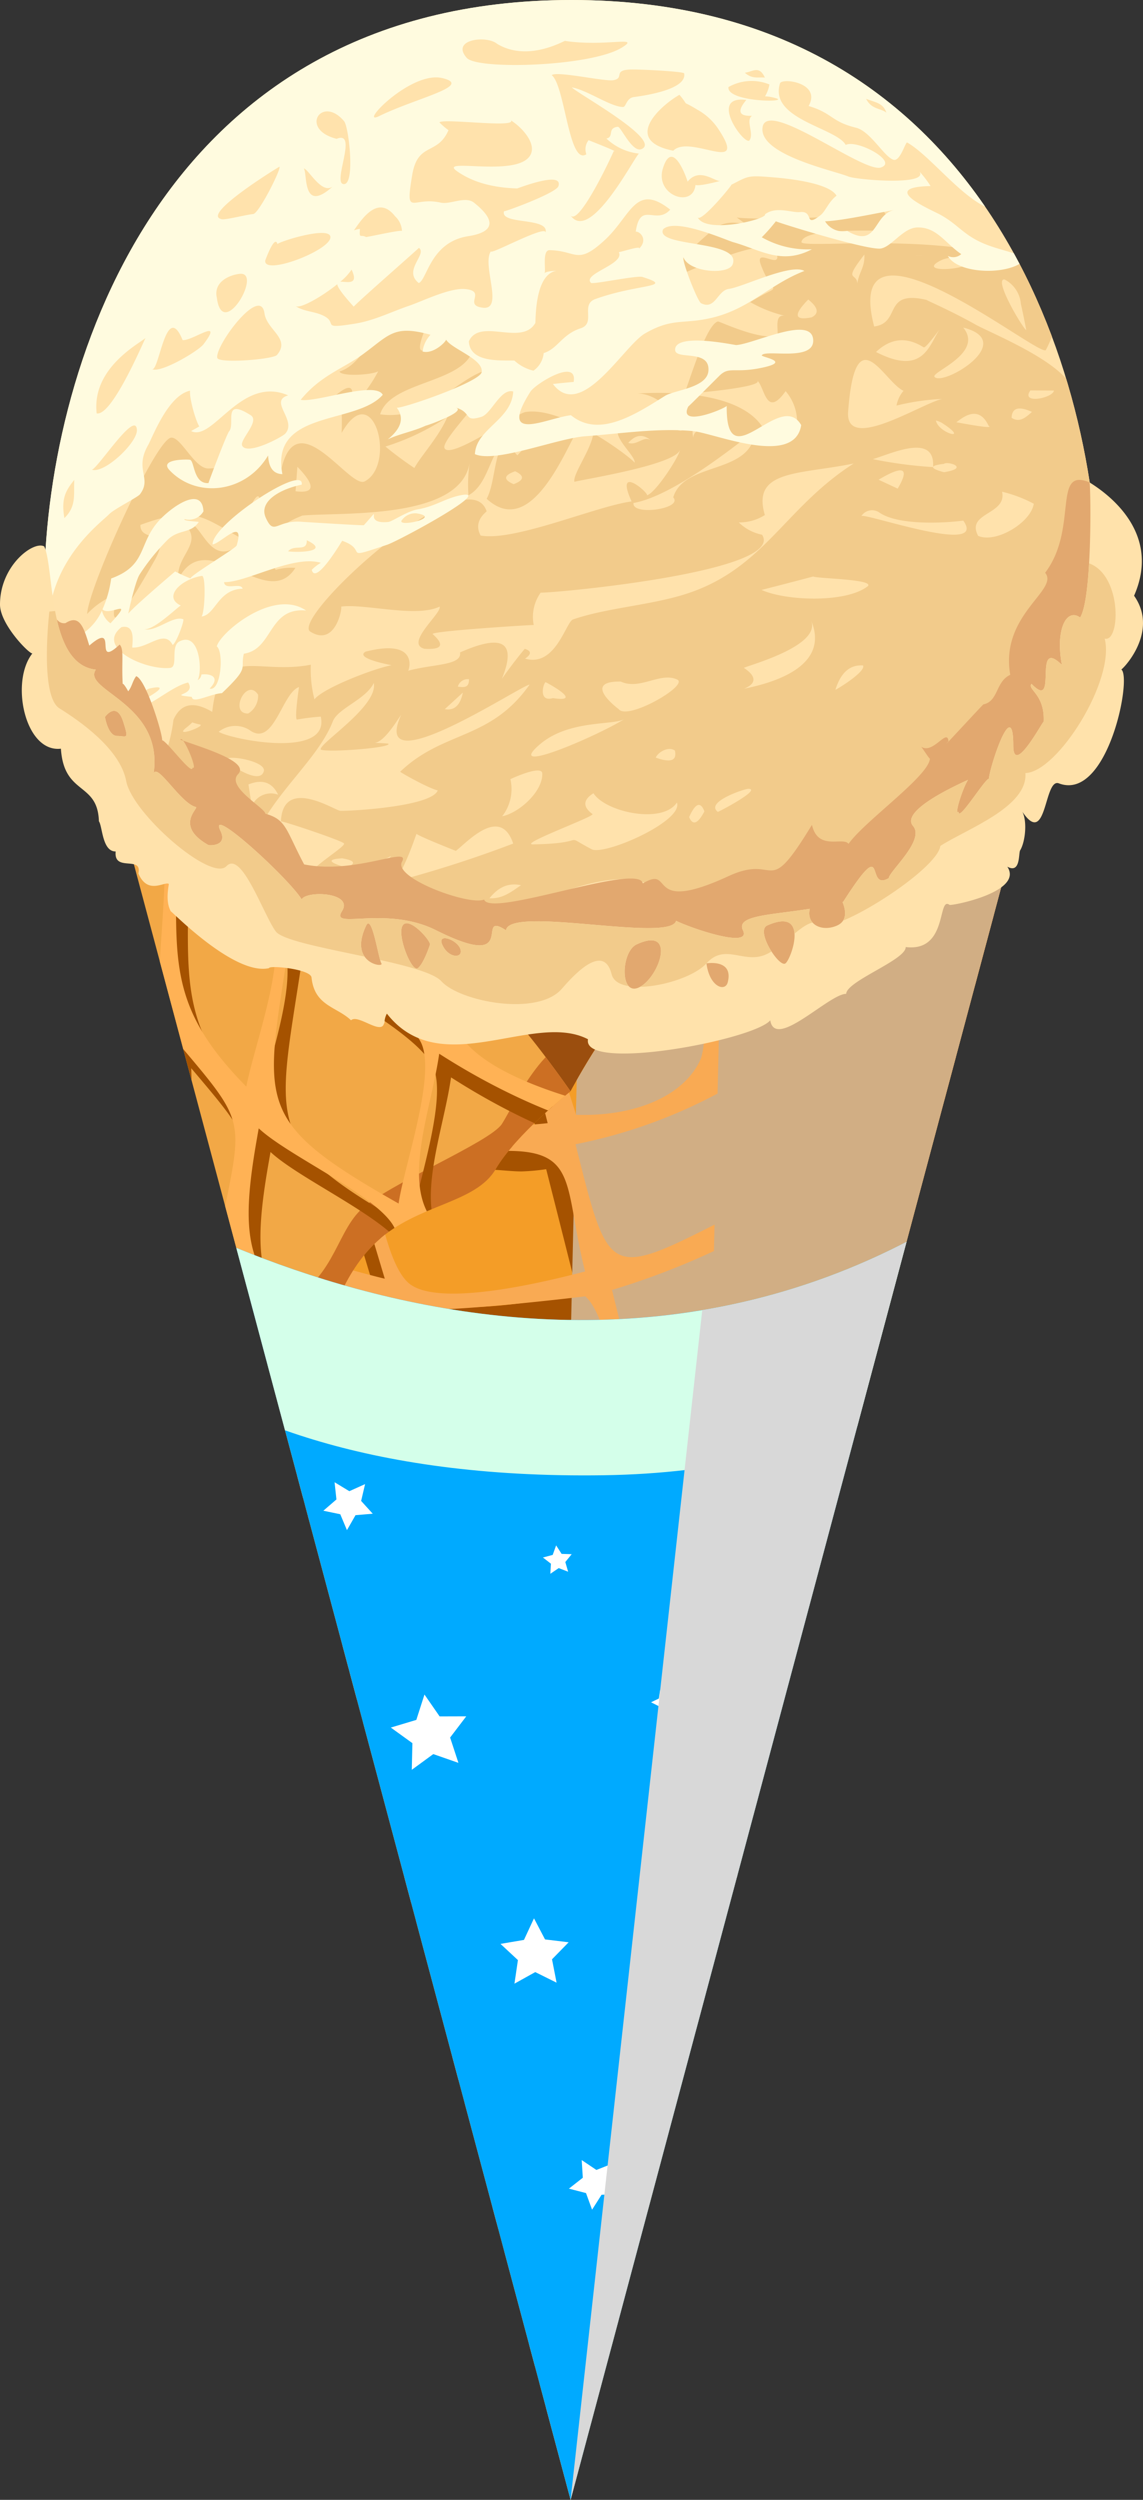 <svg xmlns="http://www.w3.org/2000/svg" xmlns:xlink="http://www.w3.org/1999/xlink" width="260.429" height="569.262" viewBox="0 0 260.429 569.262">
  <rect x="0" y="0" width="260.429" height="569.262" fill="#333333" stroke="none"/>
  <defs>
    <clipPath id="clip-path">
      <path id="パス_54" data-name="パス 54" d="M11.355,90.584S13.876,60.289,21.6,62.864s12.255,3.176,15.054-5.017C43.678,37.274,59.969,44.96,65.761,46.891S77.306,35.664,84.915,31.685c14.743-7.709,32.7.225,32.7.225,5.026,7.7,16.171-8.554,25.868-2.185,6.148,4.039,20.032,11.468,20.032,11.468,4.505-6.63,13.922-8.314,19.227.257,6.938,11.208,7.06,19.018,12.475,14.681,0,0,15.881-10.189,20.349,3.409,3.007,9.156,3.311,19,6.675,14.605,5.855-7.657,15.758,6.95,13.223,16.438s-78.707,111.278-112.7,115.648S11.358,90.584,11.358,90.584Z" transform="translate(-11.355 -28.209)" fill="#9b4e0e"/>
    </clipPath>
    <clipPath id="clip-path-2">
      <path id="パス_77" data-name="パス 77" d="M208.252,95.376l-5.722,17.08s-17.848,11.68-23.611,10.769c-10.217-1.613-20.973,15.057-20.973,15.057S149.82,157.192,139.6,154.5c-4.708-1.239-16.2,20.393-16.2,20.393s-9.179-13.228-14.935-18.866S87.033,141.16,83.2,139.359s-14.042-17.224-14.042-17.224-22.148-8.515-27.9-12.353-7.59-12.589-10.468-18.344S11.355,76.224,11.355,76.224L123.407,495.638,235.46,76.224c-12.124,1.1-27.206,19.152-27.206,19.152Z" transform="translate(-11.355 -76.224)" fill="#f2a846"/>
    </clipPath>
    <clipPath id="clip-path-3">
      <path id="パス_64" data-name="パス 64" d="M131.3,123.7l-15.287,56.24s-12.441,9.779-17.062,17.7-17.826,7.923-27.069,16.5-9.618,19.626-15.185,21.787-16.447,7.893-20.437,29.7,65.785,266.737,79.752,268.059S290.408,77.487,269.281,62.3,145.162,93.992,131.3,123.7Z" transform="translate(-36.092 -59.351)" fill="#f49d27"/>
    </clipPath>
    <clipPath id="clip-path-4">
      <path id="パス_76" data-name="パス 76" d="M11.357,165.965s116.811,80.517,218.737-2.723c0,0-93.971,311.693-106.481,315.17S10.477,175.9,11.357,165.965Z" transform="translate(-11.351 -163.242)" fill="#0af"/>
    </clipPath>
    <clipPath id="clip-path-5">
      <path id="パス_46" data-name="パス 46" d="M257.37,146.463c0,48.353-53.767,87.549-120.091,87.549s-120.091-39.2-120.091-87.549S42.313,11.891,137.328,11.891,257.37,98.11,257.37,146.463Z" transform="translate(-17.188 -11.891)" fill="#ffe2ac"/>
    </clipPath>
    <clipPath id="clip-path-6">
      <path id="パス_50" data-name="パス 50" d="M267.83,122.256c6.481-14.757-6.686-23.643-10.147-25.8.307,1.481.621,26.437-2.147,30.754-3.22-2.286-5.665,3.049-4.153,10.791-6.879-6.7-.648,10.859-6.921,4.317-1.042,1.325,3.058,2.324,2.768,8.632-.152-.284-6.921,12.635-6.921,5.4,0-11.871-5.578,5.59-5.537,7.554-.981.1-6.955,9.948-6.921,7.554-1.1.9.99-5.524,2.149-7.271-5.346,2.421-15.194,7.394-12.532,10.508,2.768,3.237-5.377,10.244-5.538,11.87-5.537,3.237,0-10.791-10.382,5.4l-.156.042c.863,2.094,1.009,4.357-1.229,5.355-3.372,1.5-7.073-.134-6.216-3.813-9.108,1.439-16.871,1.5-15.241,4.892,2.076,4.317-12.018-.543-15.228-2.158-1.306,5.043-37.939-3.545-38.762,2.158-7.354-4.791,3.461,9.712-15.92,0-11.472-5.75-24.226,0-21.457-4.317s-7.981-4.795-9.177-2.731c-2.951-4.808-21.552-21.82-18.51-15.615,1.807,3.688-2.846,3.35-2.768,3.237-7.614-4.317-2.312-8.223-2.768-8.634-3.461-.692-8.978-10.354-9.69-7.554,2.392-16.147-16.423-19-13.152-23.74-11.075-1.193-9.391-23.029-11.767-28.057-2.4-1.347-10.074,4.317-10.074,13.235,0,4.769,7.442,12.048,7.448,11.046-5.213,6.4-1.8,22.744,6.43,21.78.692,10.73,8.385,7.474,8.656,16.528.828,1.189.75,6.9,3.821,6.881-.492,4.8,6.089.813,5.177,4.995,2.094,4.988,5.973,1.76,6.921,2.385.081.16-.905,3.883.479,6.268.016-.236,14.391,14.686,22.362,12.924-.065-.725,9.585.191,9.69,2.158.692,6.475,5.7,6.568,9,9.712,1.591-1.517,7.071,3.62,7.548.544.034.117.057.209.077.292a4.473,4.473,0,0,1,.54-2.354c12.216,15.6,33.365-.64,45.825,5.835-1.385,7.554,37.8.175,41.53-4.317,1.078,6.871,13.4-6.033,17.3-6.025.083-2.918,13.656-7.739,13.554-10.655,9.69,1.193,7.188-11.616,9.979-9.614-.1.374,17.058-2.82,13.175-8.689,3.1,1.706,2.512-3.209,2.944-3.745,1.116-1.858,1.654-6.419.494-8.753,5.615,8.31,4.9-7.768,8.306-6.475,11.185,4.248,16.824-24.6,14.17-25.966-.761,1.145,9.134-8.028,2.968-16.758ZM36.118,154.187c-2.076,0-2.768-4.317-2.768-4.317s2.6-3.746,4.153,1.08C38.888,155.266,38.2,154.187,36.118,154.187Zm56.759,43.165c1.313-2.729,2.768,7.554,3.461,8.632S88.724,205.984,92.877,197.352Zm11.767,9.712c-1.385,1.08-4.846-7.554-3.461-9.712s6.229,3.237,6.229,4.317C107.412,201.669,106.028,205.986,104.644,207.064Zm5.537-5.4c-1.152-2.693,3.461-1.079,4.153,1.08S111.566,204.9,110.181,201.668Zm44.991,9.713c-4.569,2.388-4.3-8.024-.692-9.712C163.615,197.4,159.74,208.993,155.171,211.381Zm20.073-1.08c-.574,2.241-4.153,1.08-4.846-4.317C170.4,205.984,176.628,204.9,175.245,210.3Zm13.152-4.317c-1.385,1.08-6.9-7.411-4.153-8.632C193.933,193.035,189.78,204.906,188.4,205.984Z" transform="translate(-9.433 -96.455)" fill="#ffe2ab"/>
    </clipPath>
  </defs>
  <g id="ice-cream" transform="translate(-586.177 -2410.663)">
    <g id="アセット_22" data-name="アセット 22" transform="translate(604.134 2498.137)" style="isolation: isolate">
      <g id="レイヤー_2" data-name="レイヤー 2" transform="translate(0)">
        <g id="レイヤー_1" data-name="レイヤー 1">
          <g id="グループ_19" data-name="グループ 19">
            <g id="グループ_12" data-name="グループ 12" transform="translate(0)">
              <path id="パス_51" data-name="パス 51" d="M11.355,90.584S13.876,60.289,21.6,62.864s12.255,3.176,15.054-5.017C43.678,37.274,59.969,44.96,65.761,46.891S77.306,35.664,84.915,31.685c14.743-7.709,32.7.225,32.7.225,5.026,7.7,16.171-8.554,25.868-2.185,6.148,4.039,20.032,11.468,20.032,11.468,4.505-6.63,13.922-8.314,19.227.257,6.938,11.208,7.06,19.018,12.475,14.681,0,0,15.881-10.189,20.349,3.409,3.007,9.156,3.311,19,6.675,14.605,5.855-7.657,15.758,6.95,13.223,16.438s-78.707,111.278-112.7,115.648S11.358,90.584,11.358,90.584Z" transform="translate(-11.355 -28.209)" fill="#9b4e0e"/>
              <g id="グループ_11" data-name="グループ 11" clip-path="url(#clip-path)">
                <path id="パス_52" data-name="パス 52" d="M113.472,7.434c-10.652,1.329-55.066,9.238-45.349,68.832,12.835,78.714,85.275,133.617,139.408,81.789s.687-162.44-94.059-150.623Z" transform="translate(5.21 -34.685)" fill="#ba6613"/>
                <path id="パス_53" data-name="パス 53" d="M101.869,8.626c-24.6,34.216-24.86,145.56,85.328,153.606,96.688,7.059,57.388-109.194,57.388-109.194S126.472-25.59,101.869,8.626Z" transform="translate(11.731 -36.646)" fill="#e08d3b"/>
              </g>
            </g>
            <g id="グループ_18" data-name="グループ 18" transform="translate(0 62.374)">
              <path id="パス_55" data-name="パス 55" d="M208.252,95.376l-5.722,17.08s-17.848,11.68-23.611,10.769c-10.217-1.613-20.973,15.057-20.973,15.057S149.82,157.192,139.6,154.5c-4.708-1.239-16.2,20.393-16.2,20.393s-9.179-13.228-14.935-18.866S87.033,141.16,83.2,139.359s-14.042-17.224-14.042-17.224-22.148-8.515-27.9-12.353-7.59-12.589-10.468-18.344S11.355,76.224,11.355,76.224L123.407,495.638,235.46,76.224c-12.124,1.1-27.206,19.152-27.206,19.152Z" transform="translate(-11.355 -76.224)" fill="#f2a846"/>
              <g id="グループ_17" data-name="グループ 17" clip-path="url(#clip-path-2)">
                <path id="パス_56" data-name="パス 56" d="M121.313,143.417c-9.322-3.762-17.521,14.709-20.264,18.948S74.52,176.29,68.735,182.076s-6.042,16.4-18.509,21.883-14.648,7.592-16.355,16.828,34.249,18.633,56.939,9.157,58.93-75.057,30.5-86.528Z" transform="translate(-4.639 -56.279)" fill="#cc6f23"/>
                <path id="パス_57" data-name="パス 57" d="M65.673,353.008c3.736-13.25,12.756-41.4,9.513-54.329-2.732-10.889-25.207-28.127-32.82-38.121a194.848,194.848,0,0,1-7.26,22.287l-3.895-2.259c4.842-11.879,18.193-42.682,14.73-54.057-3.265-10.722-22-19-22.291-31.563l5.661,2.134.038-.139a183.683,183.683,0,0,0,17.839,23.468c5.055-25.453,6.284-23.633-9.347-42.133.164,7.173.378,14.346.682,21.514l-4.287.261c-.351-8.261,1.808-19.865-.991-27.484-4.1-11.168-15.543-21.541-21.132-32.512L15.9,137.5a214.014,214.014,0,0,0,17.383,27.338c-.184-11.116,3.1-30.258-.448-40.91-3.887-11.664-19.264-20.3-24.374-32.3l4.484-1.059c5.5,9.371,12.835,17.819,19.851,26.07q-.154-34.695.036-69.392l4.292.04c-.12,19.994-3.254,42.638-.065,62.259,2.863,17.621,8.726,22.252,22.949,35.6,3.7-24.978,6.469-50.1,10.247-75.063l4.126,1.623c-2.9,20.927-13.089,50.808-9.7,71.256,2.249,13.553,16.957,21.141,29.147,29.308,3.544-24.969,7.5-49.957,10.276-75.028h4.314c-2.042,20.03-5.308,40.007-8.106,59.938-1.984,14.123-4.167,12.969,3.013,20.927,8.448,9.365,31.379,14.815,43.221,16.735l-.583,5.333c-17.324-2.816-34.227-10.365-48.929-19.794-1.808,12.722-8.519,29.119-1.4,38.1,9.665,12.192,45.379,11.162,58.472,9.652l.477,5.352a113.945,113.945,0,0,1-63.536-11.456c-1.25,8.583-8.026,28.347-4.662,35.024,6.467,12.839,40.08,21.313,53.354,22.261l-.225,5.377c-19.768-1.41-38.573-10.969-54.4-22.369-1.341,8.957-7.883,25.892-5,34.086,3.782,10.736,29.62,24.854,39.761,28.773l-1.354,5.108c-14.916-5.8-28.243-17-39.5-28.1-2.725,17.419-4.556,35.679-9.33,52.71l-4.012-1.893ZM49.2,231.991c-3.349,15.69-5.793,16.874-.864,28.557,4.716,11.178,19.479,23.465,27.813,31.922,1.306-8.453,7.876-25.751,4.805-33.2-3.608-8.751-24.491-21.335-31.393-28.968l-.361,1.69Zm6.425-33.022c-5.592,31.237-.4,33.782,26.38,54.822,1.161-7.818,8.2-27.6,4.7-34.023-3.917-7.184-24.082-16.1-30.8-22.395l-.286,1.6ZM62.7,156.122c-5.5,35.878-8.172,39.538,25.072,58.37,1.247-8.613,8.778-29.638,5.025-36.823-3.971-7.6-23.03-17.026-29.847-23.17l-.249,1.625Zm-25.534-25c.2,26.813-3.057,37.513,15.912,56.754,1.765-9.327,9.174-28.556,5.864-37.025-2.976-7.614-15.967-15.672-21.794-22.062l.017,2.333Z" transform="translate(-12.222 -84.889)" fill="#a55200"/>
                <path id="パス_58" data-name="パス 58" d="M63.6,348.862c3.736-13.25,12.756-41.4,9.513-54.33-2.732-10.889-25.207-28.127-32.82-38.121a194.851,194.851,0,0,1-7.26,22.287l-3.895-2.258c4.842-11.879,18.193-42.682,14.73-54.057-3.265-10.723-22-19-22.291-31.563l5.661,2.134.038-.139a183.684,183.684,0,0,0,17.839,23.468c5.055-25.453,6.284-23.633-9.347-42.133.164,7.173.378,14.346.682,21.514l-4.287.261c-.351-8.261,1.808-19.865-.991-27.484-4.1-11.168-15.543-21.541-21.132-32.512l3.782-2.573a214.014,214.014,0,0,0,17.383,27.338c-.184-11.116,3.1-30.258-.448-40.91-3.887-11.664-19.264-20.3-24.374-32.3l4.484-1.059c5.5,9.371,12.835,17.819,19.851,26.07q-.154-34.695.036-69.392l4.292.04c-.12,19.994-3.254,42.638-.065,62.259,2.863,17.621,8.726,22.252,22.949,35.6,3.7-24.978,6.469-50.1,10.247-75.063l4.126,1.623c-2.9,20.927-13.089,50.808-9.7,71.256,2.249,13.553,16.957,21.141,29.147,29.308,3.544-24.969,7.5-49.957,10.276-75.028h4.314c-2.042,20.03-5.308,40.007-8.106,59.938-1.984,14.123-4.167,12.969,3.013,20.927,8.448,9.365,31.379,14.815,43.221,16.735l-.583,5.333c-17.324-2.816-34.227-10.365-48.928-19.794-1.81,12.722-8.519,29.119-1.4,38.1,9.665,12.193,45.379,11.162,58.472,9.652l.477,5.352a113.945,113.945,0,0,1-63.536-11.456c-1.25,8.583-8.026,28.347-4.662,35.024,6.467,12.839,40.08,21.312,53.354,22.261l-.225,5.377c-19.768-1.41-38.573-10.969-54.4-22.369-1.341,8.956-7.883,25.892-5,34.086C81.822,303,107.661,317.12,117.8,321.039l-1.354,5.108c-14.916-5.8-28.243-17-39.5-28.1-2.725,17.419-4.556,35.679-9.33,52.71l-4.012-1.893ZM47.131,227.845c-3.349,15.69-5.793,16.874-.864,28.557,4.716,11.178,19.479,23.465,27.813,31.922,1.306-8.453,7.876-25.751,4.805-33.2-3.606-8.751-24.491-21.335-31.393-28.969l-.361,1.69Zm6.425-33.022c-5.592,31.237-.4,33.782,26.38,54.822,1.161-7.818,8.2-27.6,4.7-34.023-3.917-7.185-24.082-16.1-30.8-22.395l-.286,1.6Zm7.075-42.846c-5.5,35.878-8.172,39.538,25.072,58.37,1.247-8.613,8.778-29.638,5.025-36.823-3.971-7.6-23.03-17.026-29.847-23.17l-.249,1.625Zm-25.533-25c.2,26.813-3.057,37.513,15.912,56.754,1.765-9.327,9.174-28.556,5.864-37.025-2.976-7.614-15.967-15.672-21.794-22.062Z" transform="translate(-12.842 -86.129)" fill="#ffb255"/>
                <g id="グループ_14" data-name="グループ 14" transform="translate(32.135 -21.92)">
                  <path id="パス_59" data-name="パス 59" d="M131.3,123.7l-15.287,56.24s-12.441,9.779-17.062,17.7-17.826,7.923-27.069,16.5-9.618,19.626-15.185,21.787-16.447,7.893-20.437,29.7,65.785,266.737,79.752,268.059S290.408,77.487,269.281,62.3,145.162,93.992,131.3,123.7Z" transform="translate(-36.092 -59.351)" fill="#f49d27"/>
                  <g id="グループ_13" data-name="グループ 13" clip-path="url(#clip-path-3)">
                    <path id="パス_60" data-name="パス 60" d="M112.636,474.536a45.538,45.538,0,0,1-17.571,1.208,38.271,38.271,0,0,1-16.207-6.426l2.425-4.176a34.17,34.17,0,0,0,14.638,5.726,41.8,41.8,0,0,0,15.428-1.065L105,446.439a49.227,49.227,0,0,1-26.535-8.319l2.38-4.317a46.37,46.37,0,0,0,22.805,7.668l-7.867-28.937a65.525,65.525,0,0,1-24.3-6.143l1.863-4.709a64.634,64.634,0,0,0,21.044,5.731L84.413,370.73A146.507,146.507,0,0,1,64.038,368.9l.853-5.137a149.212,149.212,0,0,0,18.093,1.708L72.418,326.61a81.277,81.277,0,0,1-14.75-4l1.643-5.059a84.072,84.072,0,0,0,11.549,3.329L59.748,280.01c-2.785-.673-5.55-1.421-8.284-2.277l1.443-5.27c1.721.534,3.458,1.012,5.195,1.493L44.323,223.271l4.358-2.136L63.328,275.2a123.606,123.606,0,0,0,20.749,2.532q-4.959-16.7-9.952-33.394-1.376-4.6-2.754-9.2c-2.863-.517-11.959-3.08-14.766-3.847l3.178-5.507c1.752.475,7.991,2.868,9.761,3.262q-5.059-16.836-10.15-33.663l4.38-2.4q3.9,12.919,7.768,25.846,1.666,5.563,3.33,11.126c13.488,1.843,27.009.644,40.21-2.493q-3.19-12.73-6.419-25.451-.337-1.335-.675-2.67a48.612,48.612,0,0,1-5.621.511c-2.6-.009-5.19-.417-7.789-.407l3.161-5.131c1.843-.012,8.839-.531,8.839-.531q-7.062-27.775-14.261-55.514-2.036-7.841-4.084-15.677l4.6-2.42c1.6,6.133,18.686,72.914,18.686,72.914a223.646,223.646,0,0,0,25.145-8.146,82.877,82.877,0,0,0,7.861-3.589q-4.061-25.23-7.576-50.544-.413-3-.815-6.007l4.884-1.7c1.754,13.131,3.679,26.24,5.687,39.334q1.249,8.141,2.553,16.276a194.877,194.877,0,0,0,25.033-17.737q-2.9-21.119-5.387-42.294-1.8-15.369-3.4-30.762-.45-4.359-.876-8.721l5.047-1.61q.959,9.829,2.038,19.646,2.032,18.744,4.358,37.452,1.389,11.156,2.9,22.295a294.394,294.394,0,0,0,23.74-23.713q-.37-20.375-.444-40.754-.06-14.868.021-29.737.023-4.041.061-8.081l5.213-.944q-.105,9.273-.126,18.545-.06,17.676.081,35.353.08,9.932.229,19.863A397.073,397.073,0,0,0,238.68,85.831c1.163-1.815,2.308-3.641,3.422-5.487l4.164,3.018c-2.688,4.473-5.546,8.845-8.473,13.165q-8.258,12.189-17.418,23.737-6.058,7.642-12.5,14.963.349,18.574,1.024,37.14a330.717,330.717,0,0,0,24.89-24.9c1.321-1.487,2.627-2.992,3.893-4.526.062.459.181.912.279,1.364l6.61-3.1a6.59,6.59,0,0,1-1.559,3.3c-.93,1.259-1.947,2.457-2.958,3.652-1.742,2.059-3.539,4.071-5.364,6.056-4.965,5.4-10.147,10.593-15.468,15.637q-4.944,4.688-10.053,9.191c.37,8.448.805,16.892,1.381,25.328l-5.01,1.254c-.517-7.438-.921-14.883-1.278-22.331-6.219,5.239-12.574,10.3-19.129,15.112,1.889,11.468,3.954,22.905,6.291,34.29a254.65,254.65,0,0,0,24.244-24.257c.977-1.129,1.942-2.268,2.884-3.427l3.537,3.628a216.077,216.077,0,0,1-20.25,21.528q-4.5,4.236-9.195,8.253a289.573,289.573,0,0,0,7.844,29.675c.622,1.864,1.293,3.709,1.986,5.547,3.352-2.59,6.68-5.214,9.9-7.966l2.7,4.374c-3.427,2.931-6.971,5.724-10.547,8.469.759,1.582,1.538,3.151,2.445,4.655l-4.079,3.661c-.993-1.641-1.845-3.355-2.671-5.085Q187.2,291.3,173.349,299.605c2.264,8.541,4.723,17.022,7.515,25.406a113.536,113.536,0,0,0,8.2-9.326l3.626,3.209a114.053,114.053,0,0,1-10.024,11.253c2.523,6.871,5.273,13.781,9.121,20.034l-3.976,3.43a114.2,114.2,0,0,1-9.106-19.673A152.131,152.131,0,0,1,150.62,354.2q2.82,12.518,5.517,25.062A167.035,167.035,0,0,0,172.993,359.6q1.074-1.485,2.1-3l3.763,2.883a149.27,149.27,0,0,1-14.93,18.625q-3.209,3.449-6.616,6.7c1.717,8.213,3.379,16.437,4.857,24.7,1.021,5.7,2,11.429,2.609,17.192a51.269,51.269,0,0,1,.362,5.82l-4.606.048a74.123,74.123,0,0,0-1.115-11.272l.021.023c-1.338-8.358-2.883-16.674-4.561-24.969q-.791-3.909-1.61-7.814a112.678,112.678,0,0,1-27.036,17.875q3.734,13.5,7.325,27.045a98.174,98.174,0,0,0,22.015-16.631l3.09,3.593a104.426,104.426,0,0,1-23.848,17.865c1.443,5.594,2.841,11.2,4.145,16.828,1.016-.846,2.033-1.689,3.013-2.576l2.866,3.726c-1.53,1.4-3.136,2.71-4.765,3.992.37,1.869.748,3.745.951,5.642l-4.5.563c-.117-1.081-.309-2.153-.49-3.224a85.907,85.907,0,0,1-19.062,9.979l10.69,39.459-4.236,1.539-10.786-39.676Zm17.222-33.8a65.2,65.2,0,0,1-20.187,5.531l6.02,22.221a80.219,80.219,0,0,0,19.283-10.338c-1.338-5.947-2.835-11.855-4.361-17.756l-.753.342Zm-8.667-32.292a70.235,70.235,0,0,1-20.651,4.121l7.814,28.844a60.926,60.926,0,0,0,21-5.809q-3.64-13.73-7.463-27.41Zm-22-.859a64.912,64.912,0,0,0,21.379-4.126q-4.885-17.471-9.911-34.9a141.526,141.526,0,0,1-21.454,2.172l9.985,36.856Zm46.244-50.664a136.292,136.292,0,0,1-30.149,10.7q4.86,17,9.621,34.036a108.916,108.916,0,0,0,27.2-18.561q-2.851-13.305-5.872-26.574l-.8.4Zm-57.641,8.6a137.592,137.592,0,0,0,21.425-1.967q-5.226-18.145-10.535-36.265a108.911,108.911,0,0,1-21.236.04L87.795,365.52Zm48.618-47.71a158.8,158.8,0,0,1-32.953,8.892q5.23,17.956,10.4,35.932a133.806,133.806,0,0,0,31.226-11.188q-3.889-16.978-7.928-33.923l-.743.286Zm31.636-15.125A252.294,252.294,0,0,1,141.693,315.7q3.946,16.684,7.768,33.4A145.61,145.61,0,0,0,176.9,328.9c-3.019-8.788-5.625-17.706-8.039-26.679l-.808.457ZM75.936,321.739a100.108,100.108,0,0,0,21.233.369q-4.453-15.191-8.943-30.371-1.259-4.26-2.521-8.518a128.115,128.115,0,0,1-20.771-2.094Zm15.111-37.333q5.481,18.568,10.912,37.151a155.207,155.207,0,0,0,33.977-9.155q-4.271-17.894-8.657-35.759a137.132,137.132,0,0,1-36.595,6.534l.364,1.229Zm67.48-21.737a176.2,176.2,0,0,1-26.615,12.385q4.332,17.744,8.562,35.511a251.08,251.08,0,0,0,27.031-13.5c-2.962-11.57-5.629-23.209-8.124-34.888l-.853.487ZM187.3,242.861a228.076,228.076,0,0,1-23.338,16.585c2.468,11.707,5.111,23.377,8.043,34.976q13.488-8.151,26.159-17.534a224.132,224.132,0,0,1-8.153-27.2c-.615-2.523-1.2-5.053-1.773-7.585l-.937.757ZM77.091,237.4q4.725,15.834,9.421,31.679,1.288,4.347,2.575,8.695a129.215,129.215,0,0,0,36.935-6.256q-4.747-19.283-9.562-38.548a123.383,123.383,0,0,1-20.141,3.367,107.916,107.916,0,0,1-19.659-.385l.433,1.448ZM150.2,220.035a175.571,175.571,0,0,1-28.989,11.649q4.762,19.108,9.447,38.234a175.156,175.156,0,0,0,27.595-13.1q-3.843-18.557-7.2-37.209l-.852.431Zm29.32-17.627a261.464,261.464,0,0,1-23.751,14.711q3.328,18.5,7.072,36.912a234.288,234.288,0,0,0,24.167-17.57c-2.441-11.523-4.569-23.105-6.528-34.719l-.959.666Zm-34.95-14.963A118.788,118.788,0,0,1,112.9,198.59q3.488,13.81,6.941,27.63a173.663,173.663,0,0,0,30.211-12.153q-2.4-13.519-4.619-27.069l-.87.448Zm29.549-19.526c-24.268,19.526-25.276,9.966-19.341,43.636,26.528-14.7,24.824-13.182,20.367-44.462Zm26.821-25.064a281.451,281.451,0,0,1-21.119,20.321q2.052,14.73,4.374,29.417,10.176-7.582,19.778-15.877c-.5-11.968-.84-23.943-1.111-35.919l-1.921,2.059Z" transform="translate(-33.631 -61.022)" fill="#a55200"/>
                    <path id="パス_61" data-name="パス 61" d="M102.544,89.444,92.362,528.94S250.343,186.306,225.406,109.158,102.544,89.444,102.544,89.444Z" transform="translate(-19.264 -56.498)" fill="#d1ae84" style="mix-blend-mode: multiply;isolation: isolate"/>
                    <path id="パス_62" data-name="パス 62" d="M113.9,471.68c-11.568,3.2-23.992,1.6-33.845-5.194l2.432-4.191c8.975,6.155,19.643,7.047,30.127,4.639-1.487-5.482-2.333-18.334-6-22.118-4.505-4.648-20.308-5.2-26.94-9.614l2.386-4.331a45.009,45.009,0,0,0,22.848,7.663c-1.824-6.725-4.493-22.208-8.426-27.542-5.793-3.352-13.979-3.01-23.791-7.6l1.869-4.725a62.328,62.328,0,0,0,21.085,5.722c-2.228-8.211-6.51-28.142-10.32-35.366l-20.074-3.218.857-5.152a150.019,150.019,0,0,0,18.131,1.691c-2.353-8.673-3.956-19.039-7.376-27.191-5.882-14.014-2.6-9.929-17.973-15.768l1.65-5.075a80.366,80.366,0,0,0,11.571,3.326C69.153,306.724,61.279,279.86,59.5,278.081c0,0-7.845-2.949-12.72-4.469l1.054-4.428c1.728.521,4.351,2.966,11.516,1.406L45.562,219.771l4.369-2.147q5.234,19.363,10.415,38.528c4.939,18.274,6.537,17.509,25.032,18.2-4.067-13.73-8.439-32.417-15.129-40.575-1.849-2.254-11.558-5.122-13.8-5.443l4.871-5.295c1.758.461,7.737,2.121,9.516,2.5q-5.039-16.814-10.157-33.751l4.391-2.414c2.893,9.607,5.018,31.553,11.1,37.071,6.556,5.943,31.688-.3,40.3-2.55-4.839-19.337-1.477-27.542-17.873-27.454l.5-5.772a88.212,88.212,0,0,0,8.858-.544q-8.983-35.416-18.353-71.386l4.613-2.433q5.01,19.3,9.887,38.441c1.241,4.859,10.326,33.478,10.326,33.478,14.079.439,24.971-4.656,28.466-12.874,3.083-10.516-3.055-37.609-5.285-54.458l4.9-1.707c2.5,18.836,5.3,37.413,8.231,55.773,21.642-12.71,25.781-11.792,22.5-37.552-2.61-20.472-5.01-41.223-7.041-62.293l5.06-1.623c2.62,27.027,5.778,53.559,9.274,79.63,19.181-16.968,23.816-17.754,23.544-42.7-.216-19.742-.27-39.716-.061-59.939l5.226-.955c-.295,25.033-.2,49.694.147,74a363.06,363.06,0,0,0,34.466-47.376l4.171,3.022c-9.905,16.5-25.59,30.522-33.9,46.644-7.123,13.822-4.217,26.263-3.6,42.691a287.6,287.6,0,0,0,28.865-29.555q.113.7.279,1.368L246.3,137.2c-.647,9.391-22.17,23.991-26.811,30.079-11.1,14.557-8.844,10.832-7.32,33.324l-5.022,1.264c-.512-7.416-.917-14.889-1.269-22.4-3.954,3.349-17.474,11.019-19.121,15.537-2.411,6.612,4.857,27.321,6.23,34.034a237.051,237.051,0,0,0,27.2-27.8l3.544,3.635c-6.682,8.3-27.178,21.476-29.528,29.91-2.068,7.42,7.141,28.034,9.834,35.316,3.337-2.58,6.675-5.22,9.93-8l2.7,4.384c-3.462,2.966-7.019,5.77-10.576,8.508q1.13,2.4,2.449,4.666l-4.091,3.678q-1.442-2.469-2.673-5.1a321.822,321.822,0,0,1-26.943,17.947c2.28,8.635,4.765,17.135,7.519,25.473a110.771,110.771,0,0,0,8.223-9.364l3.632,3.214c-11.641,15.306-11.764,13.739-.921,31.38l-3.987,3.445a109.1,109.1,0,0,1-9.117-19.72c-4.822,4.375-25.816,15.261-27.84,20.184-1.41,3.428,4.344,21.284,5.2,25.3a147.606,147.606,0,0,0,19.008-22.757l3.77,2.886c-4.835,7.244-19.843,18.661-21.494,25.966-2.927,12.945,7.837,33.574,7.709,47.3l-4.616.053a71.542,71.542,0,0,0-1.111-11.3l.021.023c-1.73-11-3.873-21.935-6.168-32.87a113.532,113.532,0,0,1-27.1,17.96q3.763,13.572,7.328,27.114a93.977,93.977,0,0,0,22.07-16.7l3.1,3.6c-16.888,16.989-25.581,9.77-19.761,34.815q1.53-1.261,3.02-2.586l2.87,3.734c-6.176,5.651-4.671,1.693-3.827,9.665l-4.51.569q-.207-1.625-.488-3.233a87.256,87.256,0,0,1-19.108,10.029l10.693,39.557-4.245,1.548-10.79-39.773Zm17.272-33.916a68,68,0,0,1-20.232,5.57l6.021,22.276c19.386-7.251,20.181-8.128,14.967-28.191l-.756.343Zm-8.669-32.375a72.266,72.266,0,0,1-20.7,4.157c6.3,23.322,3.884,35.076,28.864,23.066q-3.634-13.722-7.467-27.479l-.7.256Zm-22.045-.834a61.927,61.927,0,0,0,21.427-4.162c-1.62-5.794-5.574-31.171-9.729-34.341-2.935-2.24-16.684,1.409-21.687,1.554Zm46.368-50.865a133.265,133.265,0,0,1-30.219,10.767q4.885,17.116,9.626,34.121c27.477-12.915,27.952-16.321,21.4-45.291l-.807.4Zm-57.768,8.692a136.761,136.761,0,0,0,21.472-2c-1.933-6.72-6.91-26.5-10.452-36.057-2.729-1.959-17.665.13-21.37-.235l10.351,38.291Zm48.744-47.907a162.417,162.417,0,0,1-33.029,8.958c2.151,7.4,10.4,36.024,10.4,36.024,4.84,2.944,25.735-8.46,31.3-11.258q-3.866-16.957-7.928-34.012l-.746.287Zm31.713-15.209a248.749,248.749,0,0,1-26.42,13.092q3.975,16.791,7.768,33.485c5.569-3.171,24.9-12.769,27.258-20.058,1.082-3.339-6.906-23.579-7.8-26.979ZM77.2,318.489a104.334,104.334,0,0,0,21.279.344c-2.333-7.98-7.8-33.161-11.311-38.446A171.674,171.674,0,0,1,66.19,277.77Zm26.368-.256c5.754,3.508,27.426-6.634,33.764-9.182q-4.252-17.863-8.66-35.856a129.356,129.356,0,0,1-36.678,6.6l11.572,38.438Zm29.75-46.635q4.355,17.867,8.563,35.606a231.077,231.077,0,0,0,27.1-13.57c-2.966-11.484-5.615-23.183-8.126-34.983C160.85,258.652,142.348,268.31,133.315,271.6Zm55.529-32.36c-4.39,3.553-21.579,12.212-23.318,17.042-2.314,6.424,6.325,28.182,7.965,34.694,8.88-5.295,17.632-11.265,26.226-17.618a250.976,250.976,0,0,1-9.933-34.879ZM90.909,274.365c6.446,4.4,29.093-3.811,36.505-6.311-2.173-8.862-5.008-33.451-10.907-38.493,0,0-31.388,3.8-38.545,2.883L90.91,274.367Zm60.76-57.976a172.8,172.8,0,0,1-29.059,11.72q4.786,19.25,9.449,38.337c4.435-1.572,24.445-7.645,27.662-13.178,2.893-4.974-6-30.665-7.2-37.313l-.853.434Zm29.394-17.717c-5.017,3.5-21.506,10.243-23.739,15.189-2.6,5.75,5.721,30.347,7,36.613C193.17,232.09,187.808,232.4,182.024,198l-.961.669Zm-35.022-14.964A116.588,116.588,0,0,1,114.3,194.927c7.932,31.495,7.2,30.728,37.227,15.477q-2.387-13.486-4.617-27.145l-.872.451Zm29.625-19.625c-24.333,19.617-25.338,10.03-19.405,43.794,26.6-14.78,24.886-13.253,20.434-44.626l-1.029.83Zm26.9-25.177c-21.354,22.8-21.72,18.707-16.81,49.914,24.217-18.079,19.407-20.81,18.736-51.982l-1.927,2.068Z" transform="translate(-33.26 -62.288)" fill="#f9aa53"/>
                    <path id="パス_63" data-name="パス 63" d="M127.627,80.535l-10.182,439.5S313.577,226.72,288.64,149.571s-64.5-165.191-161.014-69.036Z" transform="translate(-11.762 -65.616)" fill="#d1ae84" style="mix-blend-mode: multiply;isolation: isolate"/>
                  </g>
                </g>
                <g id="グループ_16" data-name="グループ 16" transform="translate(-0.006 113.042)">
                  <path id="パス_65" data-name="パス 65" d="M11.357,165.965s116.811,80.517,218.737-2.723c0,0-93.971,311.693-106.481,315.17S10.477,175.9,11.357,165.965Z" transform="translate(-11.351 -163.242)" fill="#0af"/>
                  <g id="グループ_15" data-name="グループ 15" clip-path="url(#clip-path-4)">
                    <path id="パス_66" data-name="パス 66" d="M5.418,194.175s19.755,58.064,128.96,56.429c104.884-1.571,126.178-84.356,126.178-84.356l-.443-49.609L0,115.4Z" transform="translate(-14.745 -177.551)" fill="#d4ffea"/>
                    <path id="パス_67" data-name="パス 67" d="M133.225,229.787l1.916,3.014,3.569.131-2.275,2.753.978,3.435-3.32-1.313-2.965,1.993.222-3.565-2.811-2.2L132,233.14Z" transform="translate(23.697 -143.341)" fill="#fff"/>
                    <path id="パス_68" data-name="パス 68" d="M95.765,231.769l1.248,1.937,2.3.07-1.456,1.786.646,2.212-2.149-.833-1.906,1.3.129-2.3-1.823-1.411,2.229-.588Z" transform="translate(12.996 -142.748)" fill="#fff"/>
                    <path id="パス_69" data-name="パス 69" d="M56.8,220.7l3.365,2.041,3.589-1.615-.9,3.831,2.645,2.914-3.922.327-1.954,3.415L58.1,227.989l-3.853-.8,2.981-2.57Z" transform="translate(1.478 -146.057)" fill="#fff"/>
                    <path id="パス_70" data-name="パス 70" d="M73.747,257.915,77.2,262.9l6.069-.019-3.678,4.83,1.894,5.767-5.729-2-4.9,3.583L71,268.991l-4.921-3.553,5.813-1.745Z" transform="translate(5.016 -134.929)" fill="#fff"/>
                    <path id="パス_71" data-name="パス 71" d="M113.794,257.113l1.365,1.423,1.945-.318-.93,1.737.9,1.751-1.939-.348-1.386,1.4-.269-1.952-1.76-.886,1.775-.857Z" transform="translate(18.667 -135.168)" fill="#fff"/>
                    <path id="パス_72" data-name="パス 72" d="M100.233,339.523l3.344,2.249,3.749-1.478-1.107,3.875,2.566,3.109-4.027.145-2.164,3.4-1.382-3.785-3.9-1.007,3.172-2.485Z" transform="translate(14.357 -110.523)" fill="#fff"/>
                    <path id="パス_73" data-name="パス 73" d="M92.947,297.143l2.515,4.806,5.383.653-3.793,3.875,1.042,5.322-4.859-2.41-4.74,2.636.791-5.365-3.971-3.693,5.347-.907Z" transform="translate(10.77 -123.197)" fill="#fff"/>
                    <path id="パス_74" data-name="パス 74" d="M124.018,281.82l2.392,3.41,4.165-.036-2.5,3.328,1.322,3.949-3.94-1.352-3.348,2.479.069-4.165-3.391-2.419,3.982-1.221Z" transform="translate(20.779 -127.779)" fill="#fff"/>
                    <path id="パス_75" data-name="パス 75" d="M140.69,105.583,97.61,494.64s158.9-300.378,133.964-377.527-90.885-11.531-90.885-11.531Z" transform="translate(14.447 -188.269)" fill="#d8d8d8" style="mix-blend-mode: multiply;isolation: isolate"/>
                  </g>
                </g>
              </g>
            </g>
          </g>
        </g>
      </g>
    </g>
    <g id="レイヤー_1-2" data-name="レイヤー 1" transform="translate(586.177 2410.663)">
      <g id="グループ_10" data-name="グループ 10" transform="translate(0 0)">
        <g id="グループ_7" data-name="グループ 7" transform="translate(10.074)">
          <path id="パス_41" data-name="パス 41" d="M257.37,146.463c0,48.353-53.767,87.549-120.091,87.549s-120.091-39.2-120.091-87.549S42.313,11.891,137.328,11.891,257.37,98.11,257.37,146.463Z" transform="translate(-17.188 -11.891)" fill="#ffe2ac"/>
          <g id="グループ_6" data-name="グループ 6" clip-path="url(#clip-path-5)">
            <path id="パス_42" data-name="パス 42" d="M124.621,89.241c-2.292.368-17.231,10.985-18.478,8.226-.913-2.019,12.34-14.644,12.261-18.135-8.192-.145-14.751,12.148-26.93,10.437,2.264-7.476,18.405-7.018,21.007-14.292-8.057-2.194-1.762-4.955-9.521-1.185-5.586,4.274.374-7.134-.331-6.126-11.737-5.5-12.659,9.445-20.412,11.857.455,1.237,7.681.735,8.822-.068a30.425,30.425,0,0,1-6.082,8.085c-.342-.969,2.012-7.322-3.676-2.536,1.873-1.576,1.43,8.456,1.421,8.509,7.231-12.827,12.563,7.2,5.252,11.034-3.388,1.776-15.371-18.126-18.962-2.9-5.243-10.972-4.236-.413-16.6-.039-3.178.1-6.239-7.163-8.513-7.027-3.493.21-18.955,34.328-19.159,40.162a17.441,17.441,0,0,1,6.957-4.586c-3.956,14.69,6.936-5.072,8.278-7.394,4.462-7.726-3.207-4.069-3.1-8.308,12.679-4.665,14.046-1.706,23.77,3.463-8.454,8.21-9.749-5.987-13.851-3.771,4.768,4.439-1.965,7.259-1.261,12.639,6.5-12.724,20.084,7.809,26.653-2.547a12.861,12.861,0,0,0-4.47.446c-5.937-9.036,6.882-12.445,5.938-12.349,8.344-.847,36.337,1.2,38.251-12.17a34.869,34.869,0,0,0-.285,7.541c5.126-2.8,4.687-11.076,10.2-14.177-4.731,2.663-3.737,10.611-6.05,14.973,10.237,9.416,18.013-11.394,21.194-16.588-4.277-2.153-8.847-3.728-12.31-3.172ZM44.2,97.584Zm16.915,15.71c-.618.507,3.01-8.527,3-3.123Q63.023,117.106,61.119,113.294Zm11.084-6,.425-5.574Q78.836,108.124,72.2,107.291ZM92.684,97.109a54.918,54.918,0,0,0,14.108-6.742c-1.9,4.483-6.068,8.936-7.514,11.627a79.553,79.553,0,0,1-6.594-4.886Zm29.211,8.569q-3.6-1.551.347-2.941Q125.509,104.3,121.894,105.678Zm.857-6.577a4.171,4.171,0,0,1-1.348-3.584q3.242-2.1,4.565.1-1.608,1.744-3.216,3.489Z" transform="translate(-14.936 4.578)" fill="#f2cb8b"/>
            <path id="パス_43" data-name="パス 43" d="M277.075,148.121c-.416-8.308-10.82-55.809-20.472-56.326,2.267-6.623-18.453-14.843-22.111-16.906-5.678-3.2-11.623-5.715-11.084-5.59-10.155-2.364-5.694,5.233-11.977,6.047-7.732-29.806,38.013,7.477,39.129,5.339,16.779-32.138-55.405-22.215-55.7-24.55.437-3.584,18.787-2.35,20.773-2.663a12.542,12.542,0,0,0-2.7-5.155c1.283,2.34-30.681,2.85-32.838,2.18.889.659,1.681,1.23,2.4,1.733-2.519-.778-5.5-.912-7.816,1.1-1.1.948-9.138,7.6-9.118,10.745,0,.627,21.919-10.468,23.595-5.557,1.476,4.326-5.155-1.547-3.52,2.837,2.867,7.69,5.411,3.6-2.446,8.437a29.542,29.542,0,0,0,8.046,3.152c-2.71-.614-1.554,3.187-1.854,4.434-3.795,1.293-13.271-3.261-13.561-3.178-2.745.786-6.565,13.957-7.652,16.458.512.039,18.462-1.445,16.6-3.035,1.768,1.51,2,8.774,6.486,2.446a10.866,10.866,0,0,1,2.462,8.941q-2.921,1.8-3.424-2.066a5.007,5.007,0,0,0-2.948,4.369c-2.6-10.125-18.759-11.4-30.15-10.69,6.447-.4,13.538,9.979,9.361,8.248-.4-.165-2.744-8.519-5.3-3.879,1.257-2.282-11.055,2.972-5.112,2.2-7.739,1,1.178,7.264.7,9.23.269-.12-3.989-3.608-9.4-6.747-.435,3.607-4.834,9.491-4.292,11.037,2.1-.591,23.983-3.987,24.108-7.553-.055,1.564-5.611,10.1-7.594,10.626.36-.618-7.45-7.266-3.5,1.4-8.022,1.048-26.649,9.174-34.407,7.762q-1.6-3,1.381-5.5c-4.271-12.911-44.911,24.419-40.176,27.387,5.825,3.652,7.4-5.76,6.992-5.7,5.342-.739,17.115,2.6,22.466-.005.573,1.477-8.053,8.408-3.453,9.611q5.99.355,1.906-3.315c-1.233-.687,23.2-2.19,22.986-2.1a9.506,9.506,0,0,1,1.587-7.375c2.875.135,55.957-4.746,50.438-13.187a10.53,10.53,0,0,1-5.3-2.8,10.877,10.877,0,0,0,5.943-1.681c-3.092-10.381,7.884-9.19,20.241-11.738-15.907,10.165-20.529,24.263-38.7,29.854-8.05,2.476-17.7,3.05-25.259,5.661-1.616.559-3.97,10.955-10.917,8.918q2.235-1.514-.073-2.232-2.755,3.313-5.22,6.847,5.129-12.537-9.526-6.022c.451,3.01-6.1,2.6-11.844,4.174.23-.062,2.593-7.481-9.67-4.357-2.271,1.311,3.459,2.614,5.92,3.093-3.687.643-15.554,5.138-17.575,7.775a26.825,26.825,0,0,1-.831-7.891c-12.5,2.431-20.755-4.969-22.463,10.742q-6.362-3.776-8.832,1.794a36.66,36.66,0,0,1-2.68,9.95c-18.13,4.3-38.5-38.986-45.671-49.719-22.77,99.106,72.323,129.743,152.713,113.787,37.577-7.459,78.54-23.436,104.366-52.977,10.012-11.453,17.307-22.99,16.566-37.818Zm-35.969-83.5a6.9,6.9,0,0,1,3.752,5.565q.664,2.983,1.229,5.987c-.779-.378-7.5-11.642-4.981-11.553ZM225.522,60.95a6.637,6.637,0,0,1,7.036-.511C234.292,62.2,222.6,63.252,225.522,60.95Zm-3.785-1.791c4.314-.016-3.656.052,0,0Zm-66.341,42.7c1.686-1.9,3.276-2.062,5.091-.663C158.795,100.248,157.431,102.509,155.4,101.854Zm26.353-6.4Zm-8.805,2.062c-.76,1.432-2.683,1.426-2.735,3.157C169.738,98.453,170.256,97.156,172.944,97.514Zm-7.294,16.741c2.344,2.6-9.471,4.275-9.053,1.274,8.4-1.472,21.253-11.453,27.747-16.544C183.656,109.272,168.137,105.911,165.65,114.255Zm31.563-41.006q-5.963,1.208-.8-4.054Q199.8,71.916,197.213,73.248Zm-60.6,83.114c-.794-.47,9.3,4.783,1.624,3.6C134.662,161.011,136.2,156.118,136.612,156.363Zm-1.463,14.23c6.663-5.819,16.946-4.34,19.425-5.89C148.088,168.758,126.971,177.735,135.149,170.593Zm-4.191,31.98c-2.2,1.511-4.238,3.129-7.188,2.968C125.753,203.1,127.972,201.947,130.958,202.573Zm-4.293-15.69a10.04,10.04,0,0,0,1.877-8.463c-.006,0,7.209-3.4,7.272-1.28C135.939,181.276,130.475,186.132,126.665,186.883Zm-7.555-31.217c.044,1.942-1.1,1.9-2.537,1.681A2.332,2.332,0,0,1,119.109,155.666Zm-1.394,3.041q-.883,4.357-4.113,3.769Zm-18.106-.9c-.285.183-.148.1,0,0Zm-28.547,1.389a4.738,4.738,0,0,1-2.254,4.274C64.347,163.595,68.419,155.129,71.062,159.192Zm-1.972,8.027c5.555,4.122,7.406-8.47,11.294-9.779,0,0-1.073,7.1-.478,7.406a51.951,51.951,0,0,1,5.435-.668c2.145,9.7-20.459,5.205-23.261,3.45a6.067,6.067,0,0,1,7.01-.412Zm-5.353,7.145c-1.329-1.889,9.357-.21,8.621,2.269C71.395,179.869,64.7,175.063,63.737,174.364Zm3.806,10.122c-1.791.495-.633-1.6,0,0Zm8.078-2.528a4.711,4.711,0,0,0-6,2.606q-.38-2.473-.759-4.944,4.731-1.915,6.762,2.34Zm-20.9-15.284a12.355,12.355,0,0,0,1.343-1.193,10.455,10.455,0,0,0,1.71.474c1.568.318-6.186,3.179-3.054.72Zm4.386,5.625c-.1,5.247-4.056-3.744,0,0Zm-7.771,11.25q-2.307,5.446-4.726-.082c4.955-.352,2.853-8.447,9.655-6.6,5.683,1.547,5.1-1.9,10.949,4.935-.132.108-11.406,5.021-11.394,4.84-.094,1.458,9.526,2.344,9.759,1.938C61.3,196.028,51.818,188.7,51.338,183.55Zm13.208,18.28c27.283,3.919,9.142-14.869,6.067-10.493,3.792-9.43,14.146-17.489,17.47-26.075,1.157-2.989,7.566-5.012,9.34-8.752,1.042,5.339-12.728,13.909-12.079,15.18,1.7.705,16.418-.435,15.382-1.363-1.024-.1-2.05-.148-3.077-.168,2.375-.327,5.373-5.651,6-6.363-7.337,16.233,26.843-6.475,29.28-6.92-8.991,12.757-19.6,10.387-29.486,19.845-.1.091,6.462,3.8,8.553,4.256-1.569,4.065-23.553,4.882-22.267,4.606-.838.179-13-7.984-13.469,2.453.323-.161,13.638,4.282,14.356,4.995.873.866-14.155,8.98-6.529,9.789-6.634.834-9.339,7.837-19.543-.989Zm10.968-8.266c1.819-1.131-2.292,5.711-2.2,4.556C66.823,194.633,74.585,194.142,75.514,193.564Zm14.748,2.883q4.417.781.792,2.117C90.333,198.247,84.649,196.777,90.262,196.447Zm6.758,6.5c-5.138,1.032-8.591,1.111-7.884-.783.275-.738,11.641-5.786,12.229-6.275q-2.385,3.34-4.532,6.834c.062.084.125.148.186.223Zm10.135-12.075c.625.582,8.792,3.82,8.971,3.876,2.571-1.969,10.113-10.385,13.061-1.665a266.96,266.96,0,0,1-27.022,8.673c2.575-3.561,4.627-10.024,4.988-10.882Zm16.768,22.2q-3.712-1.524,1.325-2.7C131.606,208.357,122.944,214.828,123.924,213.071Zm33.127-8.035c-6.79-.431-24.174,10.085-28.083,8.687-8.426-3.013,25.78-18.24,32.014-10.287,2.949,3.762-5.152.305-3.931,1.6Zm-9.994-10.66c-7.17-3.789.1-1.329-13.328-1.111-3.557.057,14.311-6.446,13.518-6.907q-3.363-2.473.226-4.736c2.736,4.308,15.724,7.111,19.014,2.119,1.555,4.241-16.56,12.153-19.431,10.635Zm14.6-20.86c.559-1.3,2.975-2.667,4.382-1.591Q166.77,175.371,161.655,173.516Zm-8.413-11.03s-8.706-6.412.442-6.3c4.343,2.047,9.01-2.253,12.867-.452,2.749,1.283-11.3,9.37-13.309,6.753Zm94.134-67.692c-1.476,1.311-2.836,2.514-4.635,1.332Q242.876,92.74,247.377,94.793Zm-17.293,2.353c.568-.123,4.844-4.751,7.428.809C239.063,98.869,230.721,97.228,230.083,97.146Zm-18.995,8.4c3.706-.992,14.356-6.263,13.756,1.808A98.915,98.915,0,0,1,211.089,105.543Zm5.708,6.71-4.361-2.028Q220.992,105.141,216.8,112.253Zm10.52-5.621c.663-.742,6.182.891.017,1.885Q222.364,107.194,227.316,106.632Zm-1.812-9.9a8.706,8.706,0,0,1,1.225.466C233.673,101.636,226.03,99.764,225.5,96.732Zm11.624-17.737c.287-.456-.386.614,0,0Zm-5.407-3.424c12.6,3.229-4.712,13.486-6.539,11.23-.886-1.094,11.345-5.342,6.539-11.23Zm-9.016,4.5c.355.277,2.467-2.54,3.649-4.1-2.475,3.717-3.746,10.681-14.5,5.169q5.02-4.762,10.85-1.067ZM209.2,58.961c.138,2.974-1.168,3.789-1.615,6.614C207.5,62.92,204.219,65.37,209.2,58.961Zm-3.7,35.757c1.638-21.988,8.126-6.756,12.623-4.725a7.008,7.008,0,0,0-1.6,3.366,52.074,52.074,0,0,1,10.381-1.511c-4.8,1.074-22.114,12.355-21.407,2.87Zm-36.232,92.355q2.147-4.8,3.483-1.312Q170.515,190.032,169.272,187.073Zm6.539-1.2c-2.988-2.236,6.119-5.268,6.973-5.25C185.933,180.69,175.9,185.94,175.811,185.874Zm5.955-28.039c2.479-.981,3.278-2.58-.027-4.756,1.668-.752,17.749-5.1,15.307-10.848,4.122,9.713-6.627,13.9-15.278,15.6Zm20.838.246q1.816-5.875,6.306-5.546C209.571,153.906,203.272,157.792,202.6,158.08Zm7.418-23.622c-4.97,3.93-18.761,3.372-24.241.874q5.893-1.495,11.766-3.057c.772.478,13.84.595,12.474,2.184Zm-1.5-15.955a2.915,2.915,0,0,1,4.1-.79c4.18,2.911,14.452,2.458,19.116,1.836,5.681,8.05-21.98-1.665-23.217-1.047Zm26.6,4.516c-2.858-5.353,6.629-4.765,5.456-10.047a30.371,30.371,0,0,1,7.228,2.74c-.664,4.3-8.643,9.087-12.684,7.309ZM247.03,89.9l5.357.031C252.213,91.634,244.7,93.17,247.03,89.9Z" transform="translate(-22.329 -0.997)" fill="#f2cb8b"/>
            <path id="パス_44" data-name="パス 44" d="M29.736,125.5c1.676,1.68,7.5-3.026,1.813,3.163a4.891,4.891,0,0,1-1.945-2.9A12.607,12.607,0,0,1,19.66,133.1c1.29,1.977,12.814,5.716,11.955,7.023q-1.537,1.641-2.859.3c-2.607,3.07,2.212,7.641,5,8.553-.387-1.111,2.111-4.662,3.863-4.619-.608,2.1-.4,2.431-1.941,4.393,4.762-.731,9.5-5.642,13.56-6.612,2.015,3.057-5.053,2.664.842,3.272.161,1.677,4.148-.668,6.867-.843,6.475-6.172,4.095-5.3,4.988-8.984,6.7-.983,5.544-10.625,14.182-9.835-7.548-5.147-19.677,5.162-20.346,8.176,1.639,1.238.981,10.357-1.638,9.605,2.577-2.624.255-3.485-1.871-3.206a1.549,1.549,0,0,1-.876,1.286c1.131-1.685.627-11.141-4.075-8.849-2.206,1.074-.248,5.846-2.162,6.055-5.494.6-17.129-4.574-11.093-9.281,3.43-.746,2.364,3.992,2.463,4.642,3.556.249,7.315-4.284,9.2-.569.974-.713,2.746-5.746,2.4-5.874-2.384-.892-6.242,2.968-8.875,2.256,2.19.335,7.671-5.125,8.335-5.378-4.131-1.888-.053-5.965,4.787-6.749.963-.156.714,8.178-.061,9.249,3.176-.37,3.709-6.184,9.357-6.329-.44-1.524-4.049.478-4.234-1.5,4.981.157,15.721-6.274,22.041-4.4a10.717,10.717,0,0,0-2.059,1.6c.866,3.679,6.9-6.624,6.933-6.614,6.215,2.188-.577,4.532,10.252.9,2.655-.891,24.747-12.83,16.757-11.269-3.491.681-5.873,2.553-9.76,3.2-2.471.413-5.838,2.8-6.754,2.885-6.394.626-.505-4.838-5.563.734-.1.109-13.869-.751-13.964-.76-5.941-.556-6.438,3.359-8.375-.924-1.724-3.813,3.454-6.586,8.179-7.545.8-4.934-20.473,8.991-20.3,13.612,1.9-.238,7.431-6.45,5.492.222-.2.69-11.563,7.432-10.438,7.553a37.182,37.182,0,0,1-3.585-1.625c-.392.335-9.326,7.911-10.685,9.609.294-1.485,1.667-7.444,2.563-8.878a48.325,48.325,0,0,1,6.482-8.009c2.553-2.4,5.195-1.268,7.021-3.989-.246-.088-3.869-.264-3.191-.647a3.777,3.777,0,0,0,4.258-1.775c-.294-5.646-6.56-1.493-9.626,1.591-5.464,5.5-2.87,10.6-11.4,13.7a25.966,25.966,0,0,1-1.982,7.037ZM40.706,143.45c4.929-1.02-.509,1.986-1.152,2.376C39.6,144.937,38.85,143.833,40.706,143.45Zm60.582-39.827c5.847.9-3.98,3.17-3.456,1.7A3.751,3.751,0,0,1,101.288,103.623ZM76.273,109.75c5.546,2.633-1.932,2.835-4.257,2.523C73.437,110.546,76.366,112.539,76.273,109.75Z" transform="translate(-16.449 13.278)" fill="#fffbdf"/>
            <path id="パス_45" data-name="パス 45" d="M235.452,71.006c-4.864-2.006-5.991-4.382-10.133-6.664-1.9-1.048-14.421-6.293-2.216-6.523a22.668,22.668,0,0,0-2.553-3.331c2.316,3.314-14.3,1.917-16.179,1.151-3.4-1.386-20.458-4.948-19.548-11.2.967-6.642,22.957,10.5,26.97,9.148s-5.474-6.451-8.024-5.139c-2.162-3.917-17.523-5.834-14.974-14.008.42-1.343,9.514-.184,6.521,5.146,5.461,1.607,5.129,3.571,10.782,4.94,3.31.8,6.4,6.611,8.541,7.3,1.541.5,2.757-4.14,3.137-3.924,6.05,3.436,14.659,15.8,21.707,15.6C229.536,44.939,202.37,7.559,142.531.09c-15.247-1.9-68.133,27.153-80.321,36.3-20.463,15.355-59,71.984-58.258,77.165.47,3.3,17.42,36.448,18.373,41.158,1.79-13.1,11.928-20.416,13.661-22.209,1.1-1.137,6.463-3.824,6.972-4.491,2.82-3.691-1.319-5.565,1.829-11.142,1.1-1.945,4.569-11.4,9.6-12.458-.229,1.563,1.276,6.921,2.1,8.132-.6.369-1.545.864-1.862,1.069,4.987,2.493,11.358-12.766,22.106-8.136-4.525,1.333,2.112,5.661-.666,8.723-.7.77-8.6,4.988-9.8,2.751-.705-1.309,4.114-5.566,1.934-6.949-6.516-4.134-3.453,1.929-4.922,3.669-.591.7-4.765,11.788-4.695,11.783-3.63.226-3.128-5.461-4.352-5.316.405-.048-7.155-.394-4.519,2.388,6.138,6.477,17.323,5.229,22.454-3.361q.2,4.182,3.255,4.252c-2.853-14.746,16.877-11.171,22.865-18.066-1.658-3.231-15.224,1.829-18.7,1.144,4.561-5.6,9.7-7.1,14.183-10.38,6.045-4.417,7.028-6.758,15.4-4.435a6.871,6.871,0,0,0-1.811,3.811c2.534.709,5.516-2.418,5.346-2.729,1.142,2.108,8.619,4.454,8.119,7.437-.373,2.228-18.038,8.317-19.351,8.085q2.627,3.441-2.05,7.227c2.519-1.252,5.833-1.806,8.762-3.181-.844.4,9.682-3.233,6.659-4.093,3.922,1.116,1.739,3.409,5.911,2.136,2.279-.7,4.377-6.562,7.258-5.781-.338,6.5-8.452,8.461-8.728,14.27,4.71,2.1,18.71-3.6,25.145-4.073,8.044-.588,16.441-1.925,24.5-1.18,4.914.455,23.19,8.3,24.7-1.361-4.8-8.321-17.168,12.681-16.971-4.349-1.255,1-11.143,4.847-8.748.1-.121.239,6.827-6.756,7.228-7.128,2.181-2.028,3.4-.349,9.734-1.723s.2-2.267-.239-2.748c.586-1.554,12.307,1.624,11.711-3.747s-13.588,1.15-17.533,1.371c-.3.017-14.023-2.932-13.905,1.1.07,2.406,7.974-.281,7.584,4.769-.3,3.895-7.733,4.345-9.926,5.722-7.058,4.435-15.09,9.548-21.392,4.387-5.39.57-16.857,6.663-9.238-5.364,1.132-1.785,10.816-7.79,9.847-2.219q-2.366.2-4.723.47c6.439,8.55,16.127-8.712,20.983-11.51,6.268-3.613,8.552-2.027,15.083-3.53,8.75-2.015,13.379-7.693,21.231-10.7-3.1-1.769-14.048,3.667-17.187,4.08-2.667.351-3.087,4.9-6.352,3.267-.778-.388-4.3-9.295-4.043-10.515,1.173,3.488,10.287,4.162,11.238,1.664,2.153-5.655-17.727-3.806-15.847-7.974,2.748-2.741,14.382,2.475,15.989,2.927,6.142,1.724,10.985,5.274,17.91,1.617a21.124,21.124,0,0,1-11.417-2.736,41.019,41.019,0,0,0,3.213-3.641c.708.388,21.044,6.691,23.928,6.2,2.444-.414,5.069-4.7,8.261-4.794,4.467-.131,6.345,3.552,10.046,6.067a2.713,2.713,0,0,1-3.053.409c2.407,4.4,15.037,4.495,17.874.47-2.57-1.22-6.437-1.943-9.456-3.188ZM213.034,41.1c-1.332-1.059-3.4-.711-4.614-3.146C210.508,38.776,212.293,38.878,213.034,41.1ZM111.154,108.767c-.009.269-.006.194,0,0Zm74.2-75.646c-1.477-.155-2.9.386-4.566-1.115C182.558,31.813,184.045,30.245,185.352,33.121Zm1.035,1.56a8.06,8.06,0,0,1-1,2.7,10.028,10.028,0,0,1,2.863.565c1.4.86-11.6.586-11.2-2.671a10.717,10.717,0,0,1,9.333-.595Zm-4.513,12.683c-1,1.554-9.677-10.318-.752-9.155-2.141,2.541-1.706,3.739,1.282,3.6-1.472,1.091.495,3.965-.53,5.551Zm-11.836-6.9a13.635,13.635,0,0,1,4.564,4.148c7.411,11.063-6.3,1.257-10.128,5.156-11.758-2.349-2.9-10.278,1.416-12.737C168.564,40.27,165.753,37.84,170.038,40.468Zm-3.089-8.317c.759,3.682-9.057,5.082-11.429,5.4-1.769.238-1.764,2.267-2.489,2.266-2.783-.009-8.166-3.854-11.653-4.464.973,1.233,20.632,11.992,15.884,14.042-2.137.922-4.73-5.152-5.429-5.073-2.471.279-.764,2.325-2.59,2.676a12.734,12.734,0,0,0,7.4,3.428c-1.232,1.142-11.151,20.519-15.6,14.044,1.86,2.706,9.49-13.621,9.853-14.6,1.506.318-5.811-2.516-5.709-2.5a3.328,3.328,0,0,0-.514,3.209c-4.013,2.667-4.857-15.649-7.893-18.019,1.187-.989,12,1.485,14.013,1.156,2.7-.44-.165-2.272,3.856-2.432,2.071-.082,12.132.438,12.3.868Zm-42.612-6.72c7.371,4.451,16.055-1.259,15.551-.65,9.281,1.36,17.4-1.277,12.856,1.517-7.05,4.334-32.869,5.086-35.31,2.345-3.772-4.238,4.555-5.214,6.9-3.211Zm-12.493,7.8c7.219,1.737-5.921,4.514-14.382,8.658C92.459,44.341,104.625,31.5,111.844,33.233ZM101.118,64.721a4.88,4.88,0,0,1,1.55,3.326c-.294-.317-7.8,1.4-8.2,1.372-1.211-.676-1.573.562-1.381-1.847a4.518,4.518,0,0,0-1.369.351c2.225-3.31,5.712-7.955,9.395-3.2ZM88.61,79.6a12.1,12.1,0,0,0,2.567-2.757C92.951,80.56,90.022,79.53,88.61,79.6Zm.873-36.548c1.076,1.273,2.632,14.821-.194,14.308-2.434-.442,3.427-12.327-1.517-10.3C79.209,44.9,84.378,37.006,89.483,43.052Zm-2.642,14.9c-6.934,6.2-5.67-2.851-6.538-4.136C81.329,53.89,84.312,59.74,86.841,57.947ZM74.747,53.414c.492.359-4.629,10.613-5.969,10.768-2.085.24-6.9,1.533-7.342,1.13-4.317-1.041,12.406-11.417,13.31-11.9Zm-49,80.007c-.747-4.33.23-6.2,2.251-8.688C27.85,128.2,28.5,130.728,25.751,133.421Zm6.273-11.006c1.53-.537,10-13.769,10.248-9.062.149,2.851-7.362,9.985-10.248,9.062Zm1.087-12.831c-1.167-10.192,9.434-15.739,11.114-17.158C43.181,94.624,36.453,110.253,33.112,109.584ZM57.451,93.833c-1.185,1.564-9.925,6.745-11.779,5.647,1.649.977,3.2-15.853,7.015-6.589C54.844,93.175,62.237,87.509,57.451,93.833ZM65.745,77.8c5.225-.466-3.95,15.373-5.253,5.508C59.6,79.438,63.727,77.982,65.745,77.8Zm8.432,18.482c-.864,1.012-13.28,1.982-13.59.673-.63-2.67,9.93-16.874,10.763-10.059.627,3.771,6,5.677,2.827,9.386ZM71.521,74.724c-.012.073,2.147-6.006,2.774-3.691.453-.617,12.21-4.286,12.066-1.521-.16,3.049-15.425,8.839-14.839,5.213ZM104.23,85.09c-4.11,1.412-7.924,3.367-12.313,4.066-8.623,1.374-3.067-.287-7.874-2.129-1.776-.679-4.037-.764-5.635-1.9,1.028.731,6.02-2.143,9.512-4.953.077.681,1.051,2.123,3.747,5.1,1.3-1.446,14.925-13.335,14.852-13.388,1.976,1.445-3.71,5.124-.027,8.017,1.9-.747,2.644-9.331,11.243-10.667s3.644-5.8,1.347-7.633c-1.988-1.586-5.408.481-7.611-.017-6.476-1.465-8.126,3.6-6.471-6.31,1.264-7.567,5.73-4.357,8.262-10.182a16.027,16.027,0,0,1-2.062-1.78c.942-.967,17.441,1.325,16.3-.448,2.842,1.8,6.712,6.2,3.659,8.8-4.417,3.756-20.364-.3-15.9,2.809,3.939,2.745,8.721,3.722,13.632,3.886-.094.1,10.6-4.176,9.42-.518-.509,1.584-12.468,5.947-12.393,5.7-.976,3.194,10.437,1.272,9.452,4.922.421-2.111-13.178,5.418-12.407,4.149-2.228,3.067,3.09,13.564-1.92,12.9-4.5-.594,1.028-3.758-3.97-4.24-3.494-.336-9.688,2.738-12.841,3.821Zm51.7-16.9c1.143-.009,2.859,2,.624,4,1.164-1.042-4,.676-4.491.669,1.472,2.748-8.375,4.917-6.339,7,.405.416,10.455-1.749,11.737-1.342,7.561,2.394-.852,1.489-10.73,5.025-3.5,1.252.208,5.5-3.355,6.664-4.313,1.409-5.191,4.652-8.426,5.65a5.464,5.464,0,0,1-2.328,4,9.732,9.732,0,0,1-4.347-2.3c-2.937-.1-10.139.6-10.373-4.383,2.493-5.473,12.041,1.194,15.159-4.189.082-1.786.064-11.088,4.8-11.875-1.108.043-2.55.182-2.72.609.377-.735-.586-5.326,1.146-5.3,6.237.082,6.224,3.585,12.64-2.359,5.932-5.5,6.94-13.114,14.856-6.873-3.281,3.614-6.812-2.1-7.853,5Zm6.189-14.408c2.275-7.359,5.7,3.092,5.62,3.037,2.776-3.45,6.376.2,7.541-.195-.507.123-4.761,1.273-5.743.947-.538,5.4-9.325,2.377-7.418-3.791Zm35.87,10.7c-3.819,2.961-1.309-1.094-4.661-.738-1.823.194-5.392-1.409-7.941.495.6,1.113-13.538,4.592-15.371.666.681,1.459,8.144-7.615,7.676-7.376,4-2.041,3.7-2.168,9.416-1.71,2.411.194,12.788,1.089,14.569,4.195-1.864,1.43-2.472,3.526-3.689,4.469Zm6.121,3.545a4.735,4.735,0,0,1-5.046-2.185c3.57-.107,11.021-1.7,15.872-2.6C209.941,64.165,211.129,72.206,204.11,68.027Z" transform="translate(-21.15 -15.447)" fill="#fffbdf"/>
          </g>
        </g>
        <path id="パス_47" data-name="パス 47" d="M28.456,156.771c3.458-1.038,2.69,12.536,8.3,5.251-1.16,2.033,1.652,3.888,2.767,5.437.43.444,2.481,3.19,2.767,3.593-1.778,1.738,6,1.393,6.225,5.616.078-.637,4.939,3.209,4.842,2.893,2.789-1.8,7.609,10.946,17.293,9.6-.1,2.494,6.142,4.43,6.225,6.919,3.9-.138,18.829,21.332,19.906,15.428,3.731,3.711,40.062,6.759,38.678.355l42.563,5.264s18.29-13.99,19.88-12.746c3.293-2.8,7.535-4.322,8.226-9.876.107-1.684,21.527-20.983,21.544-20.781a38.116,38.116,0,0,1,3.458-4.188c.948-.565,4.825,2.062,6.918-2.268-.911-3.541,5.334-3.2,4.842-7.289,3.07-.084,3.323-2.111,4.151-3.153.27-7.741,4.842-2.24,5.534-11.427,2.767-.092,5.969-5.066,4.842-10.344.592.344,2.712-1.556,2.075-4.451.005.855,2.075-1.526,2.075-5.6s-4.517-23.813-5.9-28.421c-8.587-3.579-2.471,10.487-10.116,20.579,3.27,3.939-10.341,9.531-7.95,23.242-3.363,1.529-2.658,6.021-6.116,6.728-.456.365-10.728,11.55-7.962,8.4-.259-3.122-3.544,3.1-6.225,1.226.465.565,1.782,2.689,2,2.741-.309,4.012-14.911,14.225-18.544,19.4-1.194-1.724-6.953,1.728-8.336-4.335-10.6,17.411-7.522,6.377-18.987,11.671-19.368,8.943-12.2-2.67-19.551,1.667-.822-4.843-34.85,7.931-36.156,3.669-3.207,1.486-20.786-4.847-18.712-8.6s-10.545,2.971-22.3.6c-4.17-7.849-4-10.207-8.825-11.538-.16-1.383-8.992-6.15-6.225-9.008s-7.988-5.983-13.143-7.854c.585-1.3,4.131,7.263,2.767,6.359.032,2.045-5.937-6.165-6.918-6.22.042-1.678-3.714-13.83-5.915-14.6-.873,1.125-.925,2.367-1.851,3.476.3.383-1.044-2.006-1.228-1.706-.29-5.378.349-7.868-.691-8.966-6.269,5.8-.043-5.722-6.918.231-1.276-4.195-2.21-7.176-5.427-5.116-1.969.274-2.768-1.843-4.153-5.53a6.5,6.5,0,0,0-1.486,6.408c-1.92.333,2.145,10.122,1.384,9.17-2.651,1.255,6.918,19.122,10.376,18.084Z" transform="translate(-7.418 13.268)" fill="#e2a86f"/>
        <g id="グループ_9" data-name="グループ 9" transform="translate(0 109.854)">
          <path id="パス_48" data-name="パス 48" d="M267.83,122.256c6.481-14.757-6.686-23.643-10.147-25.8.307,1.481.621,26.437-2.147,30.754-3.22-2.286-5.665,3.049-4.153,10.791-6.879-6.7-.648,10.859-6.921,4.317-1.042,1.325,3.058,2.324,2.768,8.632-.152-.284-6.921,12.635-6.921,5.4,0-11.871-5.578,5.59-5.537,7.554-.981.1-6.955,9.948-6.921,7.554-1.1.9.99-5.524,2.149-7.271-5.346,2.421-15.194,7.394-12.532,10.508,2.768,3.237-5.377,10.244-5.538,11.87-5.537,3.237,0-10.791-10.382,5.4l-.156.042c.863,2.094,1.009,4.357-1.229,5.355-3.372,1.5-7.073-.134-6.216-3.813-9.108,1.439-16.871,1.5-15.241,4.892,2.076,4.317-12.018-.543-15.228-2.158-1.306,5.043-37.939-3.545-38.762,2.158-7.354-4.791,3.461,9.712-15.92,0-11.472-5.75-24.226,0-21.457-4.317s-7.981-4.795-9.177-2.731c-2.951-4.808-21.552-21.82-18.51-15.615,1.807,3.688-2.846,3.35-2.768,3.237-7.614-4.317-2.312-8.223-2.768-8.634-3.461-.692-8.978-10.354-9.69-7.554,2.392-16.147-16.423-19-13.152-23.74-11.075-1.193-9.391-23.029-11.767-28.057-2.4-1.347-10.074,4.317-10.074,13.235,0,4.769,7.442,12.048,7.448,11.046-5.213,6.4-1.8,22.744,6.43,21.78.692,10.73,8.385,7.474,8.656,16.528.828,1.189.75,6.9,3.821,6.881-.492,4.8,6.089.813,5.177,4.995,2.094,4.988,5.973,1.76,6.921,2.385.081.16-.905,3.883.479,6.268.016-.236,14.391,14.686,22.362,12.924-.065-.725,9.585.191,9.69,2.158.692,6.475,5.7,6.568,9,9.712,1.591-1.517,7.071,3.62,7.548.544.034.117.057.209.077.292a4.473,4.473,0,0,1,.54-2.354c12.216,15.6,33.365-.64,45.825,5.835-1.385,7.554,37.8.175,41.53-4.317,1.078,6.871,13.4-6.033,17.3-6.025.083-2.918,13.656-7.739,13.554-10.655,9.69,1.193,7.188-11.616,9.979-9.614-.1.374,17.058-2.82,13.175-8.689,3.1,1.706,2.512-3.209,2.944-3.745,1.116-1.858,1.654-6.419.494-8.753,5.615,8.31,4.9-7.768,8.306-6.475,11.185,4.248,16.824-24.6,14.17-25.966-.761,1.145,9.134-8.028,2.968-16.758ZM36.118,154.187c-2.076,0-2.768-4.317-2.768-4.317s2.6-3.746,4.153,1.08C38.888,155.266,38.2,154.187,36.118,154.187Zm56.759,43.165c1.313-2.729,2.768,7.554,3.461,8.632S88.724,205.984,92.877,197.352Zm11.767,9.712c-1.385,1.08-4.846-7.554-3.461-9.712s6.229,3.237,6.229,4.317C107.412,201.669,106.028,205.986,104.644,207.064Zm5.537-5.4c-1.152-2.693,3.461-1.079,4.153,1.08S111.566,204.9,110.181,201.668Zm44.991,9.713c-4.569,2.388-4.3-8.024-.692-9.712C163.615,197.4,159.74,208.993,155.171,211.381Zm20.073-1.08c-.574,2.241-4.153,1.08-4.846-4.317C170.4,205.984,176.628,204.9,175.245,210.3Zm13.152-4.317c-1.385,1.08-6.9-7.411-4.153-8.632C193.933,193.035,189.78,204.906,188.4,205.984Z" transform="translate(-9.433 -96.455)" fill="#ffe2ab"/>
          <g id="グループ_8" data-name="グループ 8" clip-path="url(#clip-path-6)">
            <path id="パス_49" data-name="パス 49" d="M18.223,122.391s-2.281,19.179,2.285,22.031,13.843,9.216,15.228,16.588,19.381,23.039,22.841,19.353,8.475,11.2,11.243,14.882,33.564,6.721,37.716,11.33,21.943,8.135,27.479,1.684,9.937-8.795,11.32-3.266,17.449,2.124,21.6-2.484,8.306-.027,13.152-1.871,9.935-9.443,12.927-7.025,26.526-12.328,27.218-17.857c6-3.854,19.954-8.839,19.381-16.588,7.351-.225,20.507-21.236,18.057-30.618,3.691,1.024,4.093-15.523-4.435-17.4-6.921-11.059-236.017,11.238-236.017,11.238Z" transform="translate(-6.975 -92.98)" fill="#f2cb8b"/>
          </g>
        </g>
      </g>
    </g>
  </g>
</svg>
